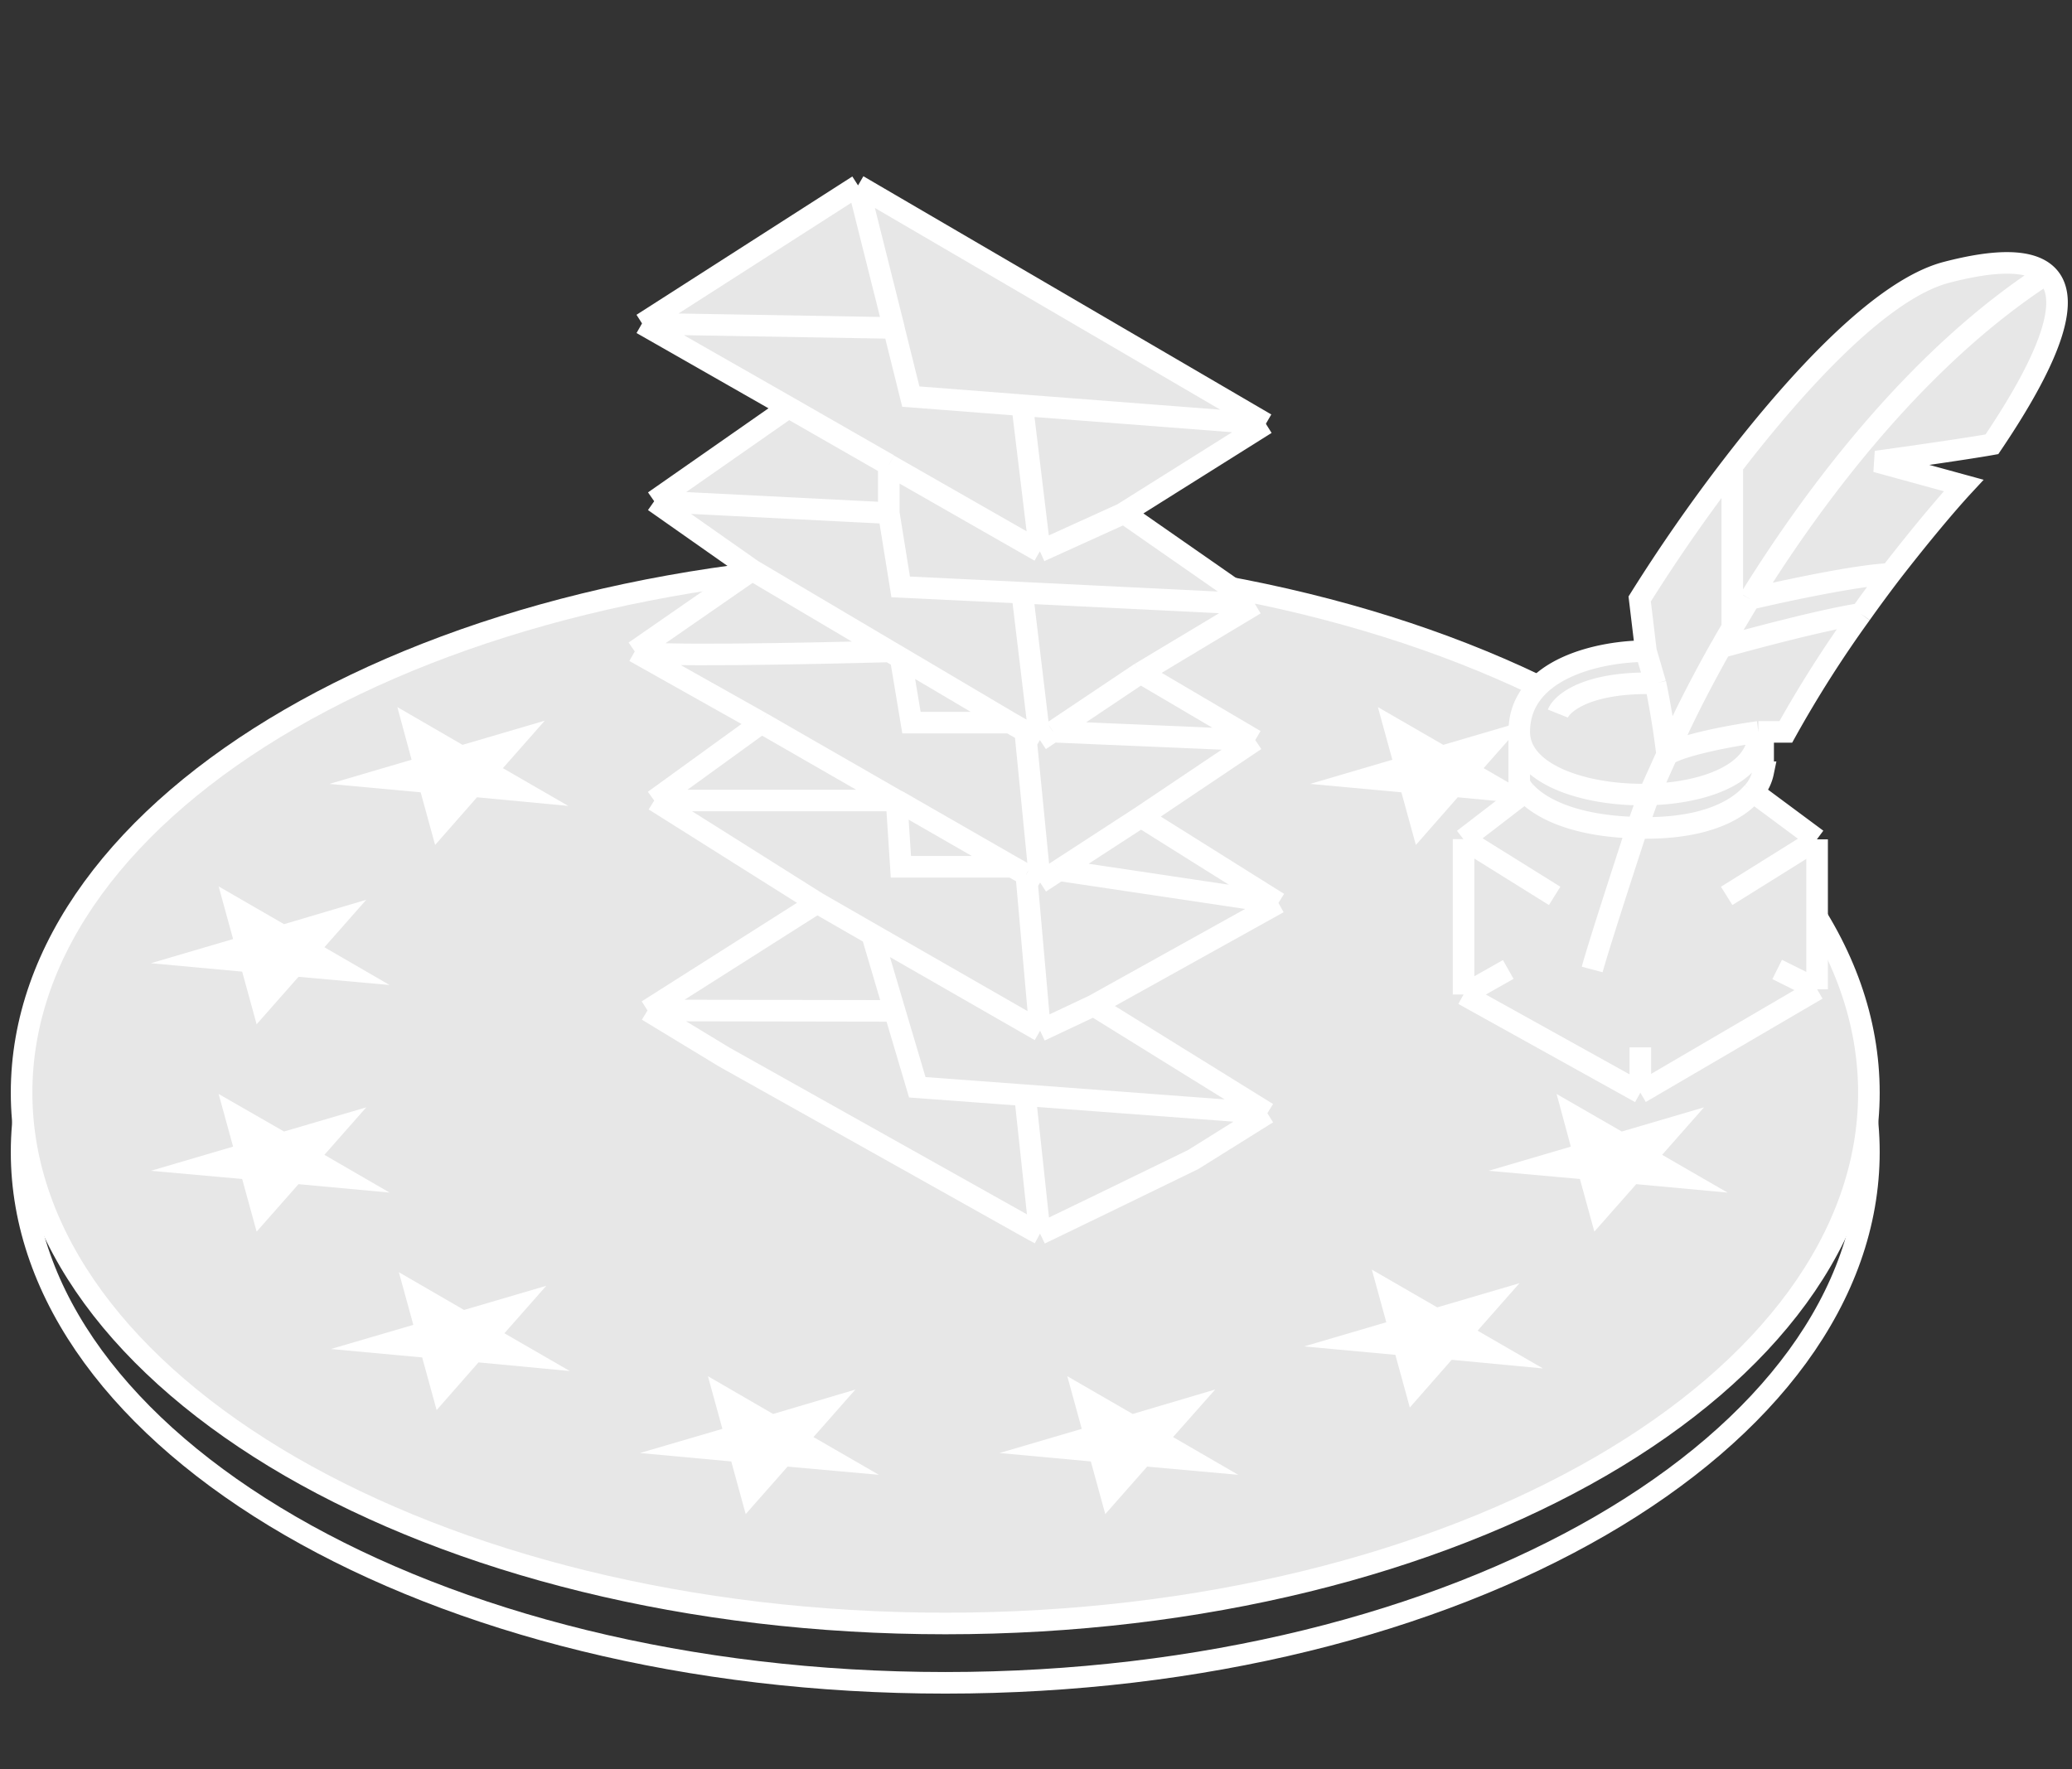 <svg xmlns="http://www.w3.org/2000/svg" viewBox="0 0 96 82" width="96" height="82" fill="none"><rect x="0" y="0" width="96" height="82" fill="#333333" stroke="none"/><path stroke="#fff" d="M43.8 28.8c11.88 0 22.61 2.79 30.36 7.28 7.76 4.5 12.43 10.64 12.43 17.31 0 6.68-4.67 12.82-12.43 17.32-7.75 4.49-18.48 7.28-30.36 7.28-11.88 0-22.62-2.79-30.36-7.28C5.68 66.21 1 60.07 1 53.39c0-6.67 4.67-12.81 12.43-17.31 7.74-4.5 18.48-7.29 30.36-7.29Z"/><path fill="#E7E7E7" stroke="#fff" d="M43.8 26.04c11.88 0 22.61 2.8 30.36 7.28 7.76 4.5 12.43 10.64 12.43 17.32s-4.67 12.82-12.43 17.32c-7.75 4.49-18.48 7.28-30.36 7.28-11.88 0-22.62-2.8-30.36-7.28C5.68 63.46 1 57.32 1 50.64s4.67-12.82 12.43-17.32c7.74-4.49 18.48-7.28 30.36-7.28Z"/><path fill="#fff" d="m78.95 41.7-1.94 2.2 3.03 1.75-4.23-.38-1.94 2.2-.67-2.44-4.23-.39 3.81-1.12-.66-2.44 3.02 1.75 3.81-1.13ZM70.68 33.4l-1.94 2.2 3.02 1.75-4.22-.4-1.94 2.21-.67-2.44-4.23-.39 3.81-1.12-.67-2.44 3.03 1.75 3.81-1.12ZM78.95 51.32l-1.94 2.2 3.03 1.75-4.23-.39-1.94 2.2-.67-2.44-4.23-.38 3.81-1.12-.66-2.44 3.02 1.74 3.81-1.12ZM70.4 59.47l-1.94 2.2 3.03 1.75-4.23-.4-1.94 2.21-.67-2.44-4.23-.39 3.81-1.12-.67-2.44 3.03 1.75 3.81-1.12ZM56.3 64.4l-1.95 2.2 3.02 1.75-4.22-.38-1.94 2.2-.67-2.44-4.23-.39 3.81-1.12-.67-2.44 3.03 1.75 3.81-1.13ZM39.63 64.4l-1.94 2.2 3.03 1.75-4.23-.38-1.94 2.2-.67-2.44-4.23-.39 3.82-1.12-.67-2.44 3.02 1.75 3.81-1.13ZM25.31 59.59l-1.94 2.2 3.03 1.75-4.23-.4-1.94 2.21-.67-2.44-4.23-.39 3.82-1.12-.67-2.44 3.02 1.75 3.81-1.12ZM16.97 51.32l-1.94 2.2 3.02 1.75-4.22-.39-1.94 2.2-.67-2.44-4.23-.38 3.81-1.12-.67-2.44 3.03 1.74 3.81-1.12ZM16.97 41.7l-1.94 2.2 3.02 1.75-4.22-.38-1.94 2.2-.67-2.44-4.23-.39 3.81-1.12-.67-2.44 3.03 1.75 3.81-1.13ZM25.24 33.4l-1.94 2.2 3.03 1.75-4.23-.4-1.94 2.21-.67-2.44-4.23-.39 3.81-1.12-.66-2.44 3.02 1.75 3.81-1.12Z"/><path fill="#E7E7E7" d="M70.39 33.92c0-3.02 3.92-3.75 5.87-3.74l-.29-2.42a78.17 78.17 0 0 1 4.29-6.17c3.12-4.06 6.97-8.2 9.93-8.97 2.3-.6 3.86-.59 4.6.09 1.14 1.02.4 3.57-2.5 7.88-1.17.21-4.06.62-5.36.8l4.05 1.11a61.52 61.52 0 0 0-4.76 5.95 54.64 54.64 0 0 0-3.48 5.47H81.7v1.87a2 2 0 0 1-.46.92l2.95 2.2v6.94L76 50.64l-8.19-4.54v-7.2l2.86-2.19c-.14-.15-.23-.3-.28-.43v-2.36Z"/><path stroke="#fff" d="M76.26 30.18c-1.95-.01-5.87.72-5.87 3.74m5.87-3.74-.29-2.42a78.17 78.17 0 0 1 4.29-6.17m-4 8.59.44 1.5m-6.31 2.24v2.36c.05.13.14.28.28.43m-.28-2.79c0 1.99 3.1 2.98 6.02 2.9m5.06-2.9h.22m-.22 0c-1.09.15-3.45.57-4.23 1.05m4.23-1.05c.07 1.89-2.42 2.83-5.06 2.9m5.28-2.9v1.87a2 2 0 0 1-.46.92m.46-2.79h1.05a54.64 54.64 0 0 1 3.48-5.47M70.67 36.7l-2.86 2.2m2.86-2.2c.62.7 2.17 1.59 5.18 1.66m-8.04.53v7.2m0-7.2 4.22 2.63m-4.22 4.57L76 50.64m-8.19-4.54 2.07-1.17M76 50.64l8.19-4.79M76 50.64v-2.1m8.19-2.69V38.9m0 6.95-1.85-.92m1.84-6.03-2.95-2.19m2.95 2.2L80 41.52m1.23-4.82c-.67.81-2.14 1.67-4.97 1.67h-.41m-3.67-5.3c.2-.5 1.38-1.48 4.52-1.4m0 0c.13.58.4 2.06.54 3.3m0 0-.83 1.84m.83-1.85c.55-1.3 1.4-3.02 2.5-4.97m-3.33 6.82-.56 1.55M94.8 12.71c-.75-.68-2.31-.69-4.61-.09-2.96.77-6.8 4.9-9.93 8.97m14.54-8.88c1.13 1.02.4 3.57-2.51 7.88-1.17.21-4.06.62-5.36.8l4.05 1.11c-.76.82-2 2.29-3.4 4.1m7.22-13.9c-5.75 3.72-10.5 9.84-13.73 15.06m-.81 1.34v-7.5m0 7.5.8-1.34m-.8 1.34c-.18.3-.36.6-.52.9m1.33-2.24c1.57-.37 5.07-1.12 6.51-1.16m0 0c-.44.58-.9 1.2-1.36 1.85M79.74 30c1.46-.41 4.8-1.3 6.48-1.55m-10.37 9.92c-.59 1.8-1.83 5.62-2.08 6.56"/><path fill="#E7E7E7" d="m58.71 51.6-3.44 2.14-4.38 2.13-2.71 1.31-.3-.16-9.06-5.08-5.28-2.96L30 46.83l7.86-4.99-7.54-4.75 4.97-3.6-5.87-3.3 5.44-3.77-4.54-3.19 6.23-4.35-6.8-3.88L39.76 8.6l18.9 11.05-6.58 4.14L58.15 28l-5.3 3.18 5.3 3.12-5.3 3.56 6.37 3.98-8.56 4.76 8.05 5Z"/><path stroke="#fff" d="m48.18 57.18-.69-6.42m.69 6.42-.3-.16-9.06-5.08-5.28-2.96L30 46.83m18.19 10.35 2.71-1.31 4.38-2.13 3.44-2.15m0 0-8.05-4.99m8.05 5-11.22-.84m3.17-4.16-2.48 1.17m2.48-1.17 8.56-4.76m-11.04 5.93-.64-7.24m.64 7.24-7.79-4.47m-2.54-1.46L30 46.83m7.86-4.99-7.54-4.75m7.54 4.75 2.54 1.46m-10.4 3.53 11.45.02m17.78-5-6.38-4m6.38 4-10.17-1.52m3.8-2.47 5.3-3.56m-5.3 3.56-3.8 2.47m-.87.57-.69-7m.69 7-.64-.37m.64.37.87-.57M35.28 33.5l-4.97 3.6m4.97-3.6-5.87-3.3m5.87 3.3 6.26 3.6m-11.23 0h11.23m16.61-2.79-5.3-3.12m5.3 3.12-9.36-.4m4.05-2.72L58.15 28m-5.3 3.18-4.06 2.72m-.61.4-.82-6.83m.82 6.83-.69-.4m.69.4.6-.4m-13.93-7.48-5.44 3.77m5.44-3.77-4.54-3.19m4.54 3.19 6.37 3.77m-11.81 0c.46.26 8.07.1 11.81 0m-10.91-6.96 6.23-4.35m-6.23 4.35 10.87.55m-4.64-4.9L29.74 15m6.8 3.88 4.64 2.66m7 4.01 3.9-1.77m-3.9 1.77-.82-6.78m.82 6.78-7-4m10.9 2.23L58.14 28m-6.08-4.22 6.59-4.14m-.5 8.36-10.8-.53m11.3-7.83L39.75 8.6m18.9 11.05-11.3-.87M39.76 8.6l-10 6.41m10-6.41 1.66 6.62M29.75 15l11.66.2m0 0 .79 3.18 5.16.4m-6.18 5v-2.24m0 2.24.55 3.42 5.63.27m-6.14 2.72.51.3m0 0 .5 3h4.57m-5.07-3 5.07 3m0 0 .7.4m-5.96 3.2 5.36 3.08m-5.36-3.08.2 3.08h5.16m0 0 .64.36M40.4 43.3l1.05 3.55m6.05 3.91-5-.37-1.05-3.54"/></svg>